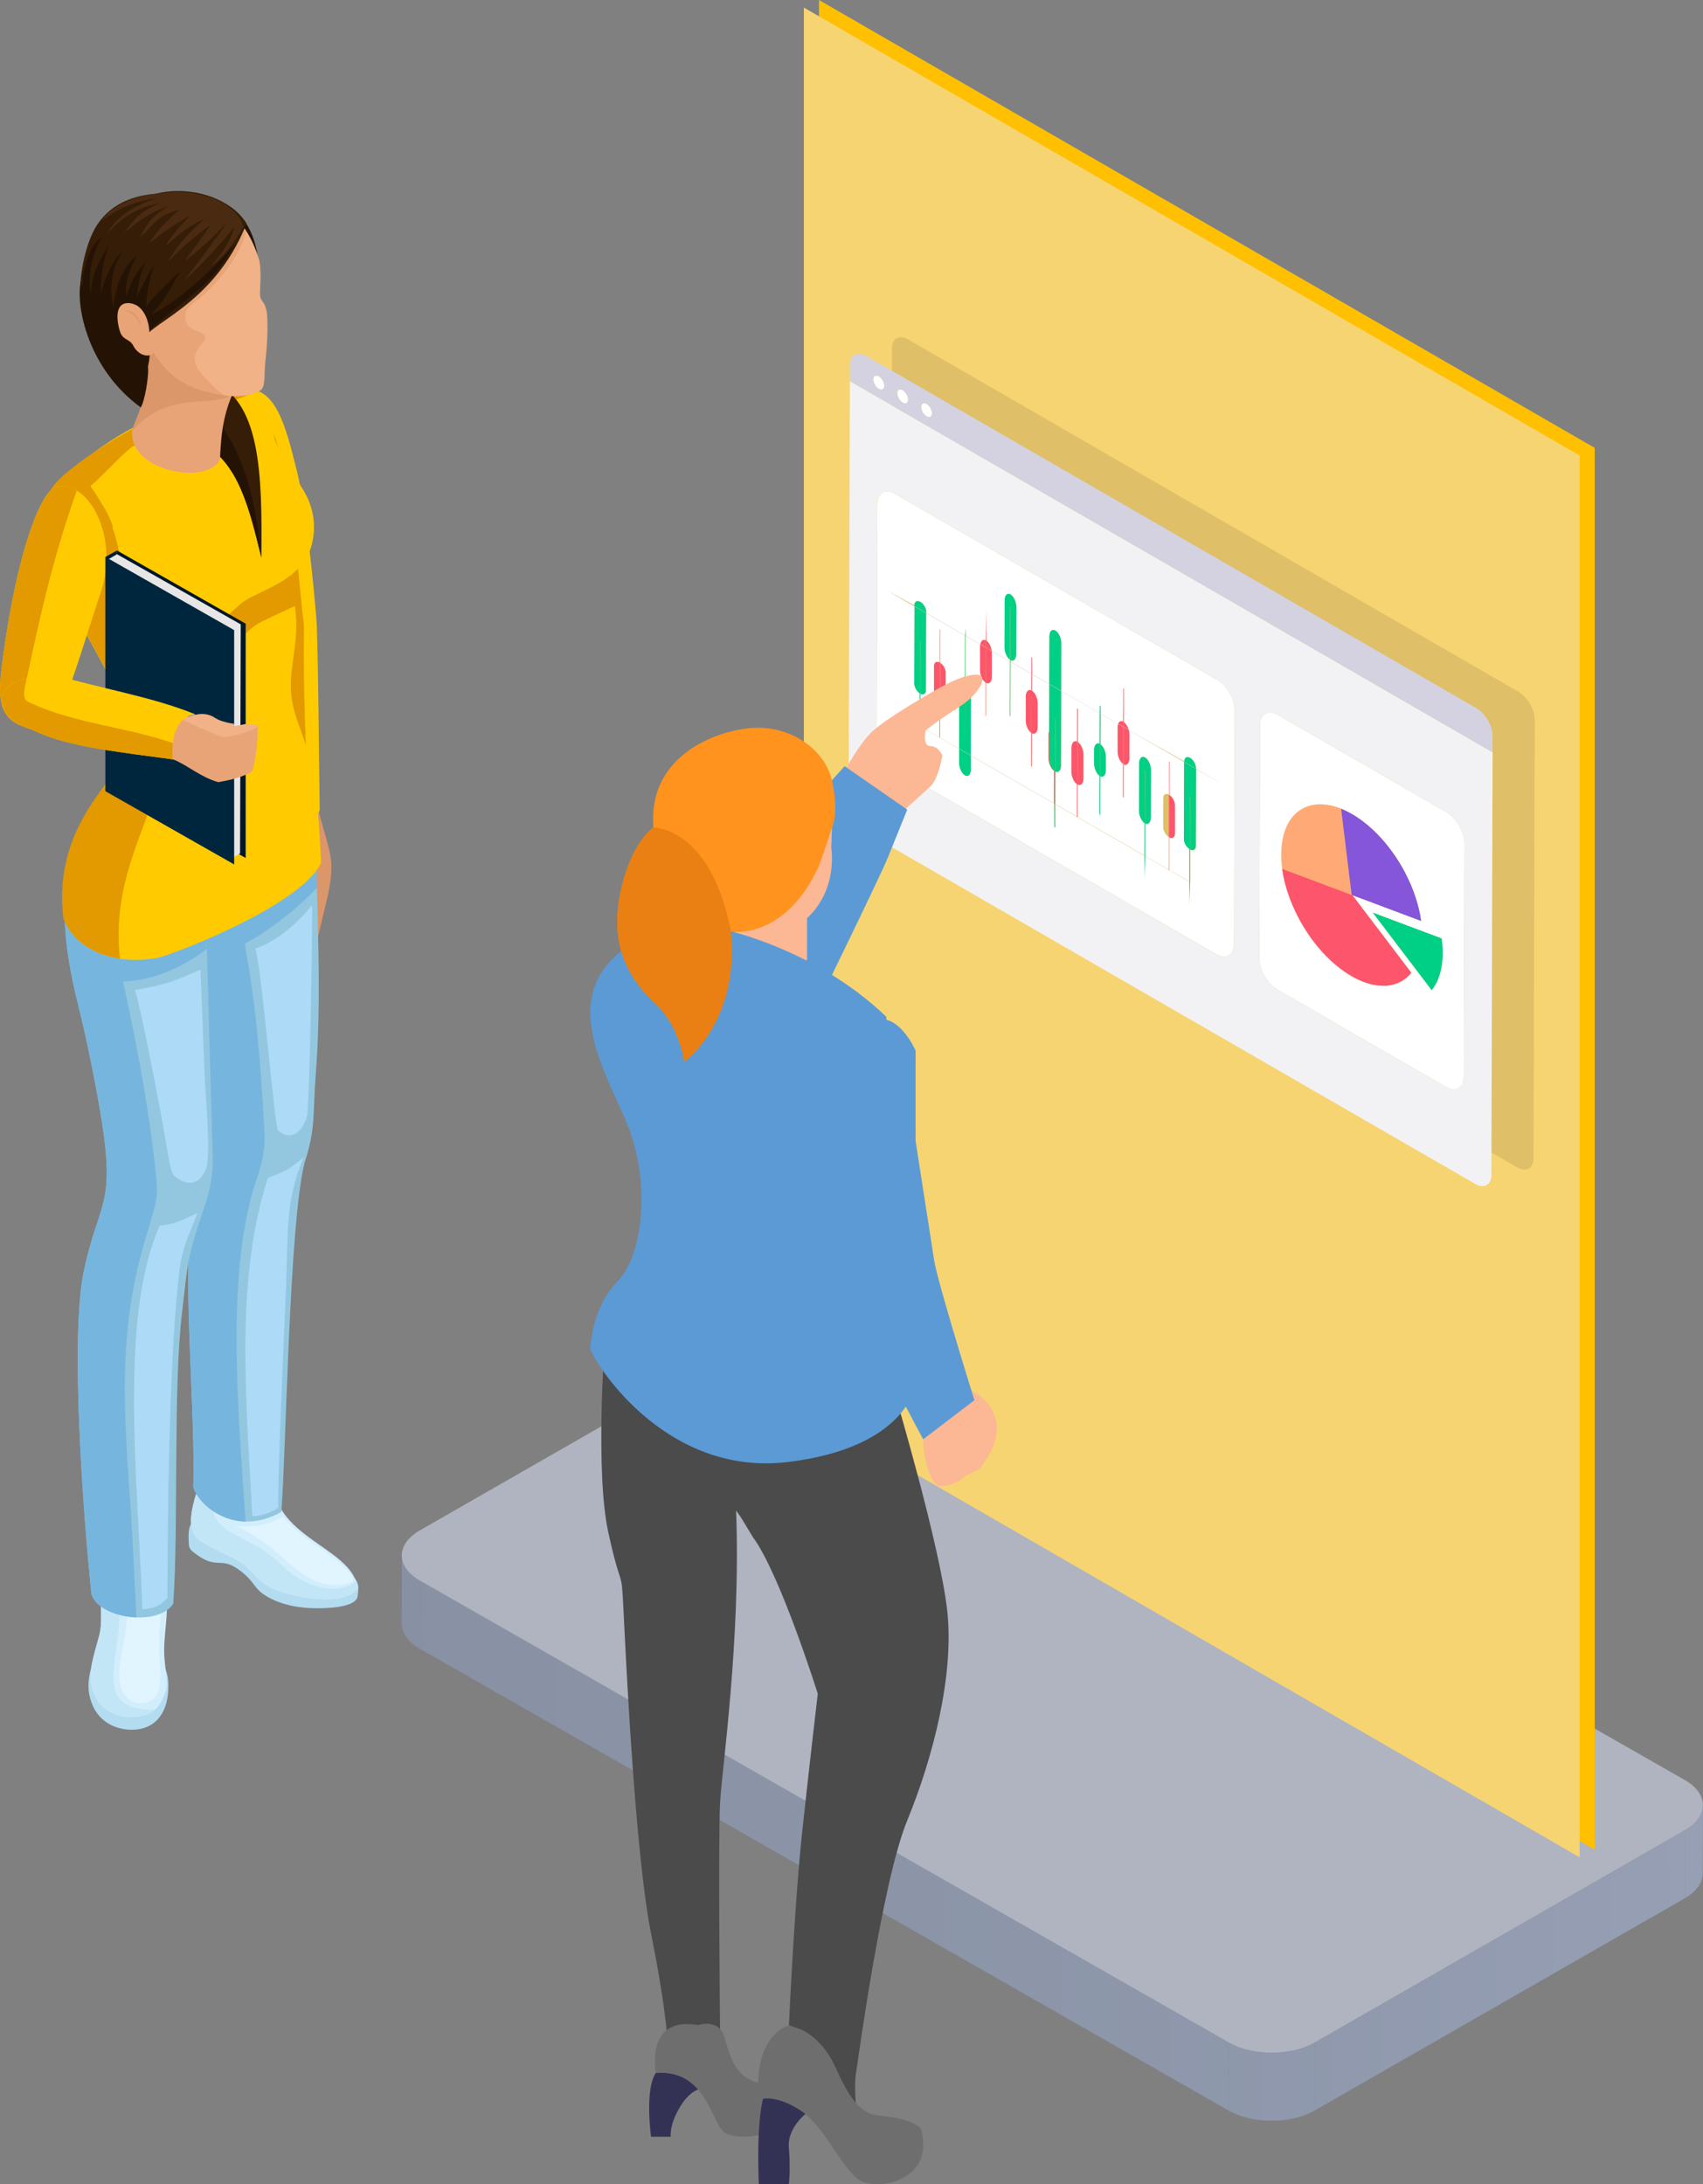 <svg xmlns="http://www.w3.org/2000/svg" xmlns:xlink="http://www.w3.org/1999/xlink" id="Layer_2" data-name="Layer 2" viewBox="0 0 224.95 288.5"><rect x="0" y="0" width="224.95" height="288.5" fill="#808080" stroke="none"/><defs><style>      .cls-1 {        fill: #fcb794;      }      .cls-2 {        fill: #ffcb00;      }      .cls-2, .cls-3, .cls-4, .cls-5, .cls-6, .cls-7, .cls-8, .cls-9, .cls-10, .cls-11, .cls-12, .cls-13, .cls-14, .cls-15, .cls-16, .cls-17, .cls-18, .cls-19, .cls-20, .cls-21 {        fill-rule: evenodd;      }      .cls-22 {        opacity: .5;      }      .cls-22, .cls-23 {        isolation: isolate;      }      .cls-24 {        fill: #ff931e;      }      .cls-25 {        fill: url(#_ÂÁ_Ï_ÌÌ_È_ËÂÌÚ_4-4);      }      .cls-26 {        fill: url(#_ÂÁ_Ï_ÌÌ_È_ËÂÌÚ_4-5);      }      .cls-27 {        fill: url(#_ÂÁ_Ï_ÌÌ_È_ËÂÌÚ_4-2);      }      .cls-28 {        fill: url(#_ÂÁ_Ï_ÌÌ_È_ËÂÌÚ_4-3);      }      .cls-29 {        fill: #fd556b;      }      .cls-3 {        fill: #e6e6e6;      }      .cls-30 {        fill: #ea7f13;      }      .cls-4 {        fill: #241304;      }      .cls-5 {        fill: #8f9ba6;      }      .cls-31 {        fill: #f7d472;      }      .cls-6 {        fill: #e8a476;      }      .cls-32 {        fill: #d7d0ff;      }      .cls-33 {        fill: url(#_ÂÁ_Ï_ÌÌ_È_ËÂÌÚ_4);      }      .cls-34 {        fill: #f2f2f4;      }      .cls-35 {        fill: #d4d2e0;      }      .cls-7 {        fill: #acdaf7;      }      .cls-36 {        fill: #00d085;      }      .cls-8 {        fill: #001e30;      }      .cls-37 {        fill: #8555da;      }      .cls-38 {        fill: #fff;      }      .cls-9 {        fill: #00263d;      }      .cls-10 {        fill: #361d07;      }      .cls-11 {        fill: #f1b287;      }      .cls-12 {        fill: #4a2b12;      }      .cls-13 {        fill: #e0f5ff;      }      .cls-39 {        opacity: .1;      }      .cls-40 {        fill: #ffa977;      }      .cls-14 {        fill: #93c7df;      }      .cls-15 {        fill: #db9669;      }      .cls-41 {        fill: #343254;      }      .cls-16 {        fill: #d2eefc;      }      .cls-42 {        fill: #dee7ff;      }      .cls-17 {        fill: #e39900;      }      .cls-43 {        fill: #fec000;      }      .cls-18 {        fill: #b4dcf0;      }      .cls-19 {        fill: #001624;      }      .cls-44 {        fill: #6e6e6e;      }      .cls-20 {        fill: #76b6de;      }      .cls-45 {        fill: #5c9ad5;      }      .cls-46 {        fill: #4b4b4b;      }      .cls-21 {        fill: #c3e6f7;      }    </style><linearGradient id="_&#xC2;&#xC1;_&#xCF;_&#xCC;&#xCC;_&#xC8;_&#xCB;&#xC2;&#xCC;&#xDA;_4" data-name="&#xA1;&#xC2;&#xC1;&#x2DA;&#xCF;&#x2C7;&#xCC;&#xCC;&#x2DA;&#xC8; &#x201E;&#xF8FF;&#x2021;&#x2030;&#xCB;&#xC2;&#xCC;&#xDA; 4" x1="228.31" y1="244.56" x2="53.29" y2="245.3" gradientUnits="userSpaceOnUse"><stop offset="0" stop-color="#acbee8"></stop><stop offset="1" stop-color="#8fa2c6"></stop></linearGradient><linearGradient id="_&#xC2;&#xC1;_&#xCF;_&#xCC;&#xCC;_&#xC8;_&#xCB;&#xC2;&#xCC;&#xDA;_4-2" data-name="&#xA1;&#xC2;&#xC1;&#x2DA;&#xCF;&#x2C7;&#xCC;&#xCC;&#x2DA;&#xC8; &#x201E;&#xF8FF;&#x2021;&#x2030;&#xCB;&#xC2;&#xCC;&#xDA; 4" x1="227.72" y1="210.88" x2="52.71" y2="211.61" xlink:href="#_&#xC2;&#xC1;_&#xCF;_&#xCC;&#xCC;_&#xC8;_&#xCB;&#xC2;&#xCC;&#xDA;_4"></linearGradient><linearGradient id="_&#xC2;&#xC1;_&#xCF;_&#xCC;&#xCC;_&#xC8;_&#xCB;&#xC2;&#xCC;&#xDA;_4-3" data-name="&#xA1;&#xC2;&#xC1;&#x2DA;&#xCF;&#x2C7;&#xCC;&#xCC;&#x2DA;&#xC8; &#x201E;&#xF8FF;&#x2021;&#x2030;&#xCB;&#xC2;&#xCC;&#xDA; 4" x1="226.28" y1="260.12" x2="115.55" y2="260.59" xlink:href="#_&#xC2;&#xC1;_&#xCF;_&#xCC;&#xCC;_&#xC8;_&#xCB;&#xC2;&#xCC;&#xDA;_4"></linearGradient><linearGradient id="_&#xC2;&#xC1;_&#xCF;_&#xCC;&#xCC;_&#xC8;_&#xCB;&#xC2;&#xCC;&#xDA;_4-4" data-name="&#xA1;&#xC2;&#xC1;&#x2DA;&#xCF;&#x2C7;&#xCC;&#xCC;&#x2DA;&#xC8; &#x201E;&#xF8FF;&#x2021;&#x2030;&#xCB;&#xC2;&#xCC;&#xDA; 4" x1="292.03" y1="243" x2="51.83" y2="244" xlink:href="#_&#xC2;&#xC1;_&#xCF;_&#xCC;&#xCC;_&#xC8;_&#xCB;&#xC2;&#xCC;&#xDA;_4"></linearGradient><linearGradient id="_&#xC2;&#xC1;_&#xCF;_&#xCC;&#xCC;_&#xC8;_&#xCB;&#xC2;&#xCC;&#xDA;_4-5" data-name="&#xA1;&#xC2;&#xC1;&#x2DA;&#xCF;&#x2C7;&#xCC;&#xCC;&#x2DA;&#xC8; &#x201E;&#xF8FF;&#x2021;&#x2030;&#xCB;&#xC2;&#xCC;&#xDA; 4" x1="256.93" y1="274.56" x2="81.91" y2="275.3" xlink:href="#_&#xC2;&#xC1;_&#xCF;_&#xCC;&#xCC;_&#xC8;_&#xCB;&#xC2;&#xCC;&#xDA;_4"></linearGradient></defs><g id="Layer_1-2" data-name="Layer 1"><g><g><path class="cls-18" d="M24.94,203.89c.02.43.11.72.46,1.01,3.37,2.74,3.55.47,6.29,2.54,1.94,1.46,1.77,2.22,3.16,3.17,1.63,1.1,3.57,1.57,5.41,1.75,1.32.13,6.7.26,6.98-1.5l.04-.33c.08-.72.15-1.26-.31-1.91-1.36-1.93-5.91-3.1-6.57-3.44-2.08-1.05-12.53-6.89-15.14-3.88-.46.53-.34,1.92-.32,2.6Z"></path><path class="cls-16" d="M26.77,192.31c.11,1.16.19,1.69.13,2.31-.07.71-.79,1.96-1.16,3.27-.73,2.62-.67,4.09.16,5.14.6.75,2.76,1.72,4.58,2.61,1.01.49,1.71.89,2.29,1.49,1.17,1.21,1.78,2.04,3.38,2.75,1.74.77,4.41,1.32,6.96,1.36,1.97.03,3.3-.53,3.79-1.05.16-.17.35-.4.3-.66-.96-5.28-11.36-6.41-11.16-14.46-2.87,1.44-7.7-.14-9.27-2.76Z"></path><path class="cls-21" d="M26.77,192.36c.11,1.12.19,1.65.13,2.25-.07.71-.79,1.96-1.16,3.27-.73,2.62-.67,4.09.16,5.14.6.75,2.76,1.72,4.58,2.61,1.01.49,1.71.89,2.29,1.49,1.17,1.21,1.78,2.04,3.38,2.75,1.74.77,4.41,1.32,6.96,1.36,1.7.02,2.93-.39,3.55-.84.09-.07.26-.21.33-.28.4-.43.12-1.08.02-1.25-1.87,1.39-3.85,1.18-6.35.23-2.52-.96-3.87-3.22-6.53-4.75-2.67-1.54-4.65-2.08-5.56-3.74-.92-1.68-.47-3.55-.51-6.85-.18-.14-.89-.75-1.28-1.39Z"></path><path class="cls-13" d="M37.4,200.32c-1.47.81-3.19,1.56-6.42,1.21,5.32,2.06,7.69,6.54,11.49,7.58,2.6.72,4.25-.21,4.2-.39-.63-2.44-7.16-5.44-9.26-8.4Z"></path></g><g><path class="cls-18" d="M20.71,215.77c-.07.79-.06,1.41.26,2.39.47,1.43,1.2,2.5,1.26,4.11.12,3.14-1.04,5.72-4.01,6.15-1.72.25-4.59-.26-5.88-2.94-1.43-2.97-.35-5.91,1.65-9.41.72-1.26.04-4.09,1.27-3.39l5.44,3.09Z"></path><path class="cls-16" d="M21.97,210.44c.07,1.09.11,2.19.02,3.27l-.22,2.52c-.06.69-.12,1.55-.07,2.45.1,1.89.56,3.53.2,4.65-.85,2.65-2.18,3.3-3.99,3.44-1.58.13-4.1-.28-5.28-2.6-1.3-2.57-.43-4.72.48-8.12.33-1.24.25-2.55.24-3.83l-.04-3.67.08.03c.05-.88.15-1.57.25-2.46,2.66,2.38,6.78,1.93,8.03.25.27,1.25.21,2.38.35,4.04-.01.01-.03.03-.05.04Z"></path><path class="cls-21" d="M20.46,225.81c-.71.64-1.56.87-2.56.95-1.58.13-4.1-.28-5.28-2.6-1.3-2.57-.43-4.72.48-8.12.33-1.24.25-2.55.24-3.83l-.04-3.67c.04-1.22.19-1.93.38-1.87.19.06,1.36.79,1.92,1.04.12.42.23,4.8.21,5.39-.16,6.84-3.46,12.88,4.64,12.71Z"></path><path class="cls-13" d="M16.76,212.2c2.14-.04,2.59-.08,4.62-.79-.29,3.27-.46,5.39-.27,8.05.27,3.77-.15,5.2-2.26,5.51-1.62.24-3.38-1.26-3.07-4.56.26-2.77,1.17-5.27.98-8.21Z"></path></g><path class="cls-15" d="M41.91,106.39c.91,3.84,1.85,5.93,1.86,8.03.02,2.52-.65,4.54-1.62,8.69-.5,2.17-.93,1.52-3.38,1.7l-1.04-12.13-.49-5.3,4.66-1Z"></path><path class="cls-2" d="M28.61,58.01c-.16,5.73,2.3,15.14,3.38,24.03,1.4,11.56,1.99,21.2,3.4,26.03,1.09,2.07,6.06,1.22,6.84-1.08-.14-9.5-.15-16.84-.39-24.6-.38-5.01-1.41-15.18-2.56-19.9-1.54-6.33-2.95-11.8-7.28-10.98-1.88.36-3.29,2.46-3.4,6.49Z"></path><path class="cls-17" d="M28.61,58.01c-.16,5.73,2.3,15.14,3.38,24.03,1.4,11.56,1.99,21.2,3.4,26.03.79,1.5,3.61,1.46,5.41.46-.35-8.71-.78-17.15-.65-25.9-1.18-10.32-1.97-25.89-7.22-31.2-.29,0-.6.02-.92.08-1.88.36-3.29,2.46-3.4,6.49Z"></path><path class="cls-14" d="M26.38,105.56c-1.25,4.81-5.69,4.96-3.97,12.96,1.71,7.98,5.89,23.64,5.31,31.01-.39,5-1.78,5.67-2.56,12.18-.96,7.91.68,25.9.37,34.62.36,2.12,5.26,6.93,11.63,3.38.63-7.65,1.02-37.97,3.07-46.14,1.51-4.52,1.09-6.72,1.45-11.23.81-10.19.24-20.07.1-29.26-.34-3.55-.08-7.93-.59-11.02l-14.8,3.49Z"></path><path class="cls-20" d="M26.38,105.56c-1.25,4.81-5.69,4.96-3.97,12.96,1.71,7.98,5.89,23.64,5.31,31.01-.39,5-1.78,5.67-2.56,12.18-.96,7.91.68,25.9.37,34.62.26,1.55,2.97,4.56,6.91,4.65-.99-15.09-2.74-33.74,1.73-46.03.68-2.27.88-3.68.74-6.05-.54-8.89-.96-15.29-2.58-24.24,4.21-2.24,7.96-5.72,9.53-7.37-.03-1.41-.07-2.81-.09-4.19-.34-3.55-.08-7.93-.59-11.02l-14.8,3.49Z"></path><path class="cls-14" d="M16.65,100.61c-1.29,4.03-5.37,6.36-7.25,13.57-1.19,4.55-1.35,9.55,1.02,18.94,1.09,4.31,2.43,11.13,3.03,14.98,1.78,11.42-.43,10.54-2.39,19.87-1.81,8.63-.06,32.25,1.01,42.5.72,3.21,8.68,4.53,10.81,1.38.74-10.17-.05-28.31,1.18-38.62.79-6.61.6-6.95,2.83-13.49,1.04-3.06,1.36-5.24,1.15-8.58l-.82-29.66c4.86-5.01,10.23-10.16,14.24-16.31l-.29-3.13-24.53-1.46Z"></path><path class="cls-20" d="M16.65,100.61c-1.29,4.03-5.37,6.36-7.25,13.57-1.19,4.55-1.35,9.55,1.02,18.94,1.09,4.31,2.43,11.13,3.03,14.98,1.78,11.42-.43,10.54-2.39,19.87-1.81,8.63-.06,32.25,1.01,42.5.41,1.85,3.24,3.08,5.96,3.17-.25-4.86-.65-12.98-.74-14.19-1.17-15.49-1.55-25.16,2.47-37.59.6-2.29,1.16-3.48.93-5.85-.87-8.86-2.49-17.49-4.43-26.37,3.62-.08,7.43-1.57,11.08-4.3l-.12-3.84c4.86-5.01,10.23-10.16,14.24-16.31l-.29-3.13-24.53-1.46Z"></path><path class="cls-7" d="M17.84,130.76c.64,2.14,2.14,9.6,3.34,15.99.76,4.03,1.24,7.96,1.79,8.5.87.86,3.26,2.11,4.31-1.09.58-1.78-.19-10.7-.22-11.32-.24-5.91-.51-13.08-.57-14.77-3.98,1.73-4.34,1.91-8.65,2.69Z"></path><path class="cls-7" d="M26.08,160.21c-2.21,1-2.59,1.38-5,1.69-5.42,12.42-2.83,33.67-2.28,50.68,1.63-.09,2.63-.65,3.32-1.54.04-11.61.2-27.89,1.18-39.26.54-6.23.67-6.29,2.79-11.57Z"></path><path class="cls-7" d="M33.72,125.29c.95,3.18,2.5,23.5,3.01,24.01.87.86,2.77,1.38,3.82-1.82.36-1.11.75-25.72.67-27.92-2.36,2.88-4.99,4.87-7.5,5.74Z"></path><path class="cls-7" d="M40.11,152.88c-2.04,1.65-2.28,1.78-4.73,2.7-4.2,13.1-3,27.8-2.05,44.67.86.11,2.66-.5,3.42-1.09.02-7.37.76-22.28,1.03-28.97.32-7.86-.12-11.44,2.33-17.31Z"></path><path class="cls-2" d="M13.86,88.33c2.31,4.58,3.07,9.73,2.28,12.2-.88,2.73-9.19,8.85-7.71,20.8,1.5,4.05,6.53,6.22,12.32,5.2,1.8-.32,19.07-6.91,21.66-12.58-.17-4.07-.61-9.53-.95-11.35-.93-4.94-2.21-6.63-2.83-9.76-.79-3.93.86-7.25.43-11.8-.11-1.22-.23-2.45-.36-3.68-.42-4.16-.87-8.31-1.34-11.94-.61-4.69-1.17-8.68-1.77-10.57-.16-.68-.52-1.31-.91-1.87-1.24-1.77-3.47-2.67-7.35-1.04-5.38,2.25-13.42,5.69-17.94,10.5-2.07,1.26-3.59,2.77-3.78,5.48-.42,6.11,5.59,15.12,8.26,20.41Z"></path><path class="cls-17" d="M13.9,88.31c.74,1.48,1.2,3,1.63,4.47,1.29,4.42,1.22,6.95-1.33,10.42-2.56,3.48-6.93,9.12-5.82,18.13,1.05,2.84,3.9,4.76,7.47,5.3-.97-8.45,2.19-14.81,4.21-20.59,1.77-5.06.99-8.25.76-12.48-.07-1.35.32-2.64,1.52-3.96.65-.71,2.43-1.24,3.94-1.81,4.79-1.79,5.87-4.52,8.32-5.7,1.55-.75,2.98-1.42,4.37-2.05,0-5.03-2.22-10.06-3.8-14.78l-19.48,7.49c-.9-4.5-2.75-7.8-5.63-10.71-2.4,1.35-4.22,2.87-4.42,5.86-.42,6.11,5.59,15.12,8.26,20.41Z"></path><path class="cls-2" d="M32.85,79.05c-1.85.94-3.66,3.69-6.57,5.29-1.94,1.06-6.06,1.73-8.98-1.76-.53-1.57-.94-3.08-1.01-4.63-.27-5.94-1.09-9.13-4.46-13.91,2.11-1.15,4.26-2.38,5.43-3.64l13.34-7.28,4.25,1.12c1.39,4.01,2.24,6.1,4.88,9.97,1.52,2.22,2.13,4.81,1.5,7.53-.98,4.21-5.03,5.59-8.39,7.3Z"></path><path class="cls-17" d="M14.91,69.56c-1.48.75-5.01,9.08-6.4,7.15-3.13-4.38-4.76-9.84-.21-13.85,4.87-4.29,12.78-8.31,19.06-10.95,2.92-1.23,4.91-1.02,6.24-.08l-2.34.94-13.82,6.24c-2.07,1.71-3.52,3.51-5.59,5.28,1.32,1.88,2.3,3.03,3.07,5.27Z"></path><g><path class="cls-10" d="M27.66,50.21c6.82,2.49,6.97,12.39,6.87,23.45-1.56-6.3-3.01-12.9-8.21-15.27-2.86-1.3.78-6.22,1.34-8.18Z"></path><path class="cls-4" d="M34.53,73.66c-1.56-6.3-3.01-12.9-8.21-15.27-1.86-.85-.97-3.22.03-5.32,7.32,5.89,7.92,18.86,8.17,20.59Z"></path></g><g><g><path class="cls-6" d="M17.47,56.81c-.62,5.42,9.9,7.38,11.58,3.91.18-3.76.43-6.47,2.54-10.57l-10.05-3.96-2.55-1.11c1.3,5.31.3,7.16-1.53,11.73Z"></path><path class="cls-15" d="M17.47,56.71c-.01.05-.02.14-.01.18,4.65-5.02,9.14-3.24,12.7-4.43.11-.25.39-1.08.48-1.18.31-.89.45-.74.87-1.89l-10.05-3.96-2.55-1.11c1.3,5.31.38,7.83-1.44,12.39Z"></path></g><g><path class="cls-4" d="M31.76,42.34l-4.81-1.67v-7.83l2.2-6.12c6.47,2.27,6.04,14.28,2.61,15.62Z"></path><path class="cls-10" d="M18.3,52.52c-4.55-1.74-7.76-9.43-7.7-14.51.03-2.18.65-5.17,1.66-7.29,1.42-2.97,4.36-5.06,9.21-5.17,1.45-.03-2.7,1.24-.82,2.02l-1.33,12.95c.51,6.07.97,6.25-1.02,12.01Z"></path><path class="cls-11" d="M29.22,52.16c-5.84-1.04-8.01-3.35-10.49-8.53-2.69-1.04-3.98-2.12-4.56-3.52-1.37-3.33-.36-7.56,1.75-10.27,1.85-2.37,4.37-3.55,7.52-3.67,6.12-.22,9.15,3.03,10.74,7.96.31.95.24,3.14.17,4.19-.11,1.75.56,1.12.87,2.81.14.74.21,3.46-.16,6.53-.22,1.77.08,3.47-.7,3.93-.79.46-2.47,1.04-5.13.56Z"></path><path class="cls-6" d="M29.22,52.16c-5.85-1.04-8.01-3.35-10.49-8.53-2.69-1.04-3.98-2.12-4.56-3.52-1.37-3.33-.36-7.56,1.75-10.27,1.85-2.37,4.37-3.55,7.52-3.67,3.84-.14,7.31,1.83,9.03,4.26-.53,3.57-4.7,7.97-6.51,9.31-1.14.85-1.48,1.16-1.47,2.14.02,2.05,2.33,1.69,2.58,2.61.25.95-2.12,1.59-1.05,4.05.3.69,2.55,3,3.56,3.66-.12-.01-.24-.04-.36-.06Z"></path><path class="cls-10" d="M32.56,29.52c-4.36,11.21-13.82,13.36-13.72,15.76.08,1.86-3.76-1.12-4.75-2.74-2.71-4.43-2.02-10.65,1.84-14.41,4.85-4.73,13.76-3.24,16.63,1.39Z"></path><path class="cls-4" d="M19.4,48.72c-5.59-2.73-8.72-7.51-8.51-12.66.02.11.04.22.06.33.36-1.68.92-4.04,2.5-5.05-1.02,1.58-1.99,4.91-1.43,7.39.13-2.58.83-3.77,2.29-6.24-.77,2.49-.95,3.57-1.02,6.4.37-1.91,1.82-4.9,2.91-5.66-1.13,1.55-1.96,4.35-1.2,7.39.07-2.43,1.42-5.84,3.11-6.83-.77,1.11-1.72,3.73-1.45,5.25.85-2.04.83-2.45,2.63-4.49-.8,1.59-1.04,2.99-1.22,4.61.74-1.39,1.31-2.67,2.32-4.23-.37,1.05-1.25,4.54-1.05,5.58.28-.66,3.16-3.52,4.42-4.64-1.15,2.17-2.47,4.48-3.77,5.57-.15.37,5.21-2.48,10.93-9.1-2.69,5.4-7.32,7.68-11.32,11.44l.18,2.19c.05.72-.07,2.12-.38,2.75Z"></path><g><path class="cls-6" d="M17.49,40.11c-2.41-.55-2.15,2.14-1.62,3.74.37,1.1,1.28.92,1.71,1.77.51,1.01,1.38,1.42,2.08,1.33,1.42-.19.32-2.2.06-3.02.02-1.39-.7-3.46-2.23-3.81Z"></path><path class="cls-15" d="M18.83,43.19c-.61-1.05-.98-2.45-2.55-2.12,1.4-.03,1.83,1.19,2.55,2.12Z"></path></g><path class="cls-4" d="M10.68,37.16c-.73,3.34,1,11.63,7.91,16.65.45-.57,1.13-4.07.95-5.5-6.72-4.91-5.05-2.77-8.86-11.15Z"></path><path class="cls-12" d="M32.14,29.97c-.69-3.07-5.68-5.26-11.07-4.4-2.52.18-6.1,1.25-7.63,3.59,2.31-1.78,4.42-2.56,7.42-3.02-1.72.46-5.42,2.03-6.77,4.85,1.85-2.32,4.44-3.75,7.06-4.16-2.69,1.14-3.29,1.97-4.77,3.96,1.81-1.52,3.67-2.91,5.85-3.53-1.94,1.13-2.66,1.95-3.73,4.1,2.18-2.09,2.25-2.83,5.22-3.67-.95.79-3.05,2.71-4,4.45,1.82-1.47,3.45-2.62,5.44-3.71-1.19,1.21-2.65,2.83-3.32,4.08,1.55-1.31,2.79-2.52,5.18-3.63-2.03,1.88-3.45,3.29-4.85,5.67,1.66-1.6,3.09-3.05,5.69-4.87-1.26,1.84-2.15,2.91-3.43,4.75,1.73-1.17,4.02-3.42,5.57-5.06-1.1,1.62-4.4,6.2-5.79,7.75,1.65-1.27,5.6-5.63,6.73-7.14-.4,1.73-1.66,3.61-3.12,5.16,1.84-1.25,3.19-3.15,4.32-5.16Z"></path></g></g><g><path class="cls-2" d="M5.88,65.82c-2.86,4.81-4.77,15.22-5.64,22.18-.44,3.54-.53,6.33,2.11,7.65,2.51,1.25,5.32-1.02,6.37-3.69,1.25-3.16,2.42-7.12,4.63-13.86,1.76-5.37,0-10.78-2.62-12.88-1.52-1.22-3.45-1.76-4.85.6Z"></path><path class="cls-17" d="M5.88,65.82c-2.86,4.81-4.77,15.22-5.64,22.18-.44,3.54-.53,6.33,2.11,7.65,1.76.88,3.67.02,5.02-1.49-1.04-.34-2.05-.72-3.04-1.17-.87-.39-1.42-.43-.98-2.49,1.95-9.18,3.69-17.03,6.8-25.7-1.41-.89-3.04-1.05-4.26,1.02Z"></path></g><g><polygon class="cls-8" points="13.93 73.56 15.45 72.71 15.45 103.66 13.93 104.51 13.93 73.56"></polygon><polygon class="cls-19" points="15.45 72.71 32.45 82.38 32.45 113.33 15.45 103.66 15.45 72.71"></polygon><polygon class="cls-3" points="15.46 73.21 31.8 82.47 31.71 112.73 30.25 113.55 15.46 102.79 14.03 74.03 15.46 73.21"></polygon><polygon class="cls-9" points="13.93 73.56 30.93 83.23 30.93 114.18 13.93 104.51 13.93 73.56"></polygon></g><path class="cls-5" d="M22.58,100.21l-.82-1.77.46-3.17c1.54-.93,2.7-1.24,3.36-.97.05.02.12.03.17.06,2.1,1.16-.27,7.1-3.17,5.86Z"></path><g><path class="cls-6" d="M28.83,103.31c1.9-.33,2.92-.63,4.23-1.24.81-.38,1.07-6.12.97-6.14-1.02.18-3.27.74-4.37.88-1.33-.42-5.52-1.87-6.84-2.29l-1.26,2.64-.06,2.74c.4-.09,1.41.42,1.52.46,1.9.83,3.53,2.3,5.8,2.95Z"></path><path class="cls-11" d="M29.6,97.4c1.9-.33,2.92-.63,4.23-1.24.81-.38-.98-.6-1.48-.51-1.02.18-1.86.41-2.96.54-1.33-.42-4.25-1.34-5.54-1.86l-1.09.09c1.85.88,4.65,2.26,6.83,2.99Z"></path><path class="cls-11" d="M30.93,95.61c.22,1.58-2.19.83-2.79.55-.52-.04-4.25-1.09-3.52-1.32.63-.23,1.61-.77,2.91-.42.8.21.82.51,1.69.79.58.19.97.29,1.71.4Z"></path></g><path class="cls-2" d="M.45,93.4c.24.7.64,1.33,1.46,1.95.74.56,1.83.81,2.95,1.32,4.33,2,11.22,2.7,17.96,3.63-.28-3.62.9-5.7,2.93-5.97-5.6-2.27-12.38-3.39-17.99-5.04-1.24-.37-.97-.2-2.11-.41-2.28.83-6.31,1.33-5.21,4.51Z"></path><path class="cls-17" d="M.45,93.4c.24.7.64,1.33,1.46,1.95.74.56,1.83.81,2.95,1.32,4.33,2,11.22,2.7,17.96,3.63-.06-.79-.05-1.51.02-2.15-5.88-2.06-12.71-2.56-18.52-5.17-.87-.39-1.42-.43-.98-2.49l.2-.94c-1.98.64-3.89,1.53-3.09,3.84Z"></path></g><g class="cls-22"><path class="cls-33" d="M224.95,238.45l-.03,8.99c0,1.19-.78,2.37-2.35,3.28l.03-8.99c1.56-.91,2.34-2.09,2.35-3.28Z"></path><path class="cls-27" d="M53.06,214.44l.03-8.99c0,1.2.79,2.41,2.38,3.32l-.03,8.99c-1.59-.92-2.38-2.12-2.38-3.32Z"></path><polygon class="cls-28" points="222.6 241.73 222.58 250.72 173.67 278.76 173.7 269.77 222.6 241.73"></polygon><polygon class="cls-25" points="162.3 269.77 162.27 278.76 55.43 217.76 55.46 208.77 162.3 269.77"></polygon><path class="cls-26" d="M173.7,269.77l-.03,8.99c-3.13,1.82-8.25,1.82-11.4,0l.03-8.99c3.16,1.82,8.27,1.82,11.4,0Z"></path><path class="cls-42" d="M222.59,235.14c3.13,1.81,3.13,4.77,0,6.59l-48.9,28.04c-3.13,1.82-8.25,1.82-11.4,0l-106.84-61c-3.16-1.82-3.17-4.78-.04-6.6l48.88-28.02c3.14-1.82,8.28-1.83,11.43-.02l106.87,61.01Z"></path></g><polygon class="cls-43" points="210.65 244.32 108.18 185.16 108.18 0 210.65 59.16 210.65 244.32"></polygon><polygon class="cls-31" points="208.65 245.32 106.18 186.16 106.18 1 208.65 60.16 208.65 245.32"></polygon><path class="cls-39" d="M202.72,95.06c0-1.35-.95-3-2.12-3.67l-80.64-46.55c-1.18-.68-2.13-.13-2.14,1.22v2.12s0,0,0,0l-.16,55.8c0,1.35.95,3,2.12,3.67l80.64,46.55c1.18.68,2.13.13,2.14-1.22l.16-55.8h0v-2.12ZM128.57,51.96c.02.05.04.11.06.16-.01-.06-.03-.11-.06-.16ZM122.3,48.42c-.07-.24-.21-.48-.38-.66.17.18.31.42.38.66ZM121.64,47.53c-.3-.17-.55-.11-.66.12.11-.23.37-.29.66-.12Z"></path><g class="cls-23"><polygon class="cls-29" points="124.09 97.47 124.09 97.41 124.17 97.47 124.17 97.52 124.09 97.47"></polygon><path class="cls-29" d="M123.37,87.95c0-.48.33-.68.74-.47l-.02,5.61c-.41-.26-.74-.84-.74-1.33v-3.81Z"></path><path class="cls-29" d="M124.2,87.53c.41.26.74.85.74,1.33v3.81c-.01.48-.34.68-.75.47l.02-5.61Z"></path><path class="cls-36" d="M127.53,90.35c.41.28.73,1,.73,1.65l-.02,7.79-1.57-.9.02-7.79c0-.65.33-1,.73-.81l-.02,6.98.1.06.02-6.98Z"></path><path class="cls-36" d="M120.75,90.26l.03-10.17,1.57.9-.03,10.17c0,.48-.33.68-.74.48l.02-6.98-.1-.06-.02,6.98c-.41-.27-.73-.84-.73-1.32Z"></path><polygon class="cls-29" points="124.13 83.1 124.21 83.15 124.2 87.53 124.19 93.14 124.17 97.44 124.09 97.39 124.1 93.09 124.11 87.48 124.13 83.1"></polygon><polygon class="cls-29" points="139.22 106.21 139.22 106.16 139.28 106.19 139.28 106.24 139.22 106.21"></polygon><polygon class="cls-36" points="127.43 90.29 127.45 83.93 127.55 83.99 127.53 90.35 127.51 97.32 127.41 97.27 127.43 90.29"></polygon><polygon class="cls-36" points="127.45 82.89 127.56 82.95 127.55 83.97 127.45 83.91 127.45 82.89"></polygon><polygon class="cls-29" points="142.25 107.96 142.25 107.9 142.34 107.95 142.34 108.01 142.25 107.96"></polygon><path class="cls-29" d="M129.45,85.35c0-.09,0-.17.02-.25l.72.42v4.64c-.42-.27-.75-1-.75-1.66v-3.15Z"></path><polygon class="cls-29" points="130.17 90.15 130.18 85.51 130.27 85.56 130.26 90.2 130.25 94.58 130.16 94.53 130.17 90.15"></polygon><path class="cls-29" d="M129.47,85.07c.08-.47.37-.7.72-.53v.94s-.72-.41-.72-.41Z"></path><path class="cls-29" d="M130.28,84.59c.35.23.64.79.71,1.36l-.72-.41v-.94Z"></path><polygon class="cls-36" points="133.37 94.53 133.39 87.36 133.49 87.42 133.47 94.59 133.37 94.53"></polygon><path class="cls-29" d="M135.49,91.99c0-.66.33-1.01.74-.8l-.02,5.61c-.41-.27-.74-1-.74-1.66v-3.15Z"></path><polygon class="cls-29" points="130.2 80.16 130.29 80.21 130.28 84.59 130.27 85.54 130.18 85.49 130.19 84.54 130.2 80.16"></polygon><polygon class="cls-36" points="151.15 116.11 151.16 113.04 151.26 113.1 151.25 116.17 151.15 116.11"></polygon><path class="cls-36" d="M126.67,100.74v-1.83s1.57.9,1.57.9v1.83c0,.68-.36,1.03-.79.78-.43-.25-.78-1-.78-1.68Z"></path><path class="cls-38" d="M138.5,100.17c0,.66.32,1.38.74,1.66v4.3s-11-6.34-11-6.34l.02-7.79c0-.65-.32-1.37-.73-1.65l.02-6.35,1.91,1.1c-.01.08-.02.16-.02.25v3.15c-.01.66.31,1.38.73,1.66v4.38s.08.05.08.05v-4.38c.42.2.75-.15.75-.8v-3.15c0-.09,0-.18,0-.27l2.39,1.38-.02,7.17.1.06.02-7.17,2.75,1.59v2.18c-.42-.2-.75.15-.75.8v3.15c-.01.66.31,1.38.73,1.66v4.38s.08.05.08.05v-4.38c.42.2.75-.15.76-.8v-3.15c.01-.66-.32-1.38-.73-1.66v-2.18s2.27,1.31,2.27,1.31l-.02,6.2c-.04.13-.07.28-.07.46v3.15Z"></path><polygon class="cls-36" points="133.41 80.16 133.51 80.22 133.49 87.2 133.49 87.39 133.39 87.34 133.39 87.14 133.41 80.16"></polygon><path class="cls-36" d="M133.46,78.48c.43.25.78,1,.78,1.68l-.02,6.23c0,.65-.33,1-.74.81l.02-6.98-.1-.06-.02,6.98c-.41-.28-.73-1-.73-1.65l.02-6.23c0-.68.35-1.03.79-.78Z"></path><path class="cls-36" d="M145.35,98.3c.41.28.73,1,.73,1.65v1.78c0,.65-.33,1-.74.81v-4.24Z"></path><polygon class="cls-36" points="157.09 119.54 157.1 116.47 157.2 116.53 157.19 119.6 157.09 119.54"></polygon><path class="cls-29" d="M147.61,96.11c0-.19.03-.36.08-.49l.66.38v4.91c-.43-.27-.75-1-.75-1.66v-3.15Z"></path><polygon class="cls-32" points="161.89 119.21 157.2 116.53 157.1 116.47 154.45 114.95 151.26 113.1 151.16 113.05 142.34 107.95 139.38 106.25 139.28 106.19 128.24 99.81 126.67 98.91 124.17 97.47 121.57 95.96 121.47 95.9 116.95 93.3 121.47 95.88 121.57 95.93 124.09 97.39 126.67 98.88 128.24 99.78 139.22 106.13 139.38 106.22 142.25 107.87 151.16 113.02 151.26 113.08 154.36 114.87 157.1 116.44 157.2 116.5 161.89 119.21"></polygon><path class="cls-29" d="M148.44,95.36c.29.19.53.6.65,1.05l-.65-.38v-.67Z"></path><path class="cls-29" d="M154.48,105.01c.41.26.74.85.74,1.33v3.81c-.01.48-.34.68-.75.47l.02-5.61Z"></path><polygon class="cls-29" points="154.4 100.58 154.49 100.63 154.48 105.01 154.46 110.62 154.45 114.92 154.36 114.87 154.38 110.57 154.39 104.96 154.4 100.58"></polygon><polygon class="cls-36" points="157.13 105.17 157.23 105.23 157.21 112.2 157.2 116.5 157.1 116.44 157.11 112.15 157.13 105.17"></polygon><path class="cls-38" d="M156.38,110.82c0,.48.32,1.05.73,1.32v4.3s-2.66-1.53-2.66-1.53v-4.3c.42.21.75,0,.75-.47v-3.81c.01-.48-.31-1.06-.73-1.33v-4.38s-.07-.05-.07-.05v4.38c-.42-.21-.75,0-.75.47v3.81c-.01.48.31,1.06.73,1.33v4.3s-3.11-1.79-3.11-1.79v-4.3c.42.19.75-.15.75-.81l.02-6.23c0-.68-.35-1.43-.78-1.68-.43-.25-.78.1-.79.78l-.02,6.23c0,.65.32,1.37.73,1.65v4.3s-8.83-5.09-8.83-5.09v-4.3c.42.2.75-.15.76-.8v-3.15c.01-.66-.32-1.38-.73-1.66v-4.38s-.07-.05-.07-.05v4.38c-.43-.2-.75.15-.76.8v3.15c-.01.66.31,1.38.73,1.66v4.3s-2.88-1.66-2.88-1.66v-4.3c.42.19.75-.15.75-.81l.03-9.84,5.1,2.95v4.03c-.42-.19-.75.15-.75.81v1.78c0,.65.32,1.38.72,1.65v5.07s.09.06.09.06v-5.07c.42.19.75-.15.75-.81v-1.78c0-.65-.32-1.38-.72-1.65v-4.03s2.33,1.34,2.33,1.34c-.05.13-.08.3-.08.49v3.15c-.01.66.32,1.38.73,1.66v4.38s.07.05.07.05v-4.38c.42.2.75-.15.76-.8v-3.15c0-.19-.02-.39-.07-.58l7.31,4.22-.03,10.17Z"></path><path class="cls-36" d="M157.19,100.07c.43.25.78.85.78,1.35v.11s-1.57-.9-1.57-.9v-.11c0-.5.35-.7.79-.45Z"></path><path class="cls-38" d="M160.72,89.76l-42.44-24.5c-1.31-.76-2.38-.15-2.38,1.36l-.09,30.81c0,1.51,1.06,3.35,2.37,4.1l42.44,24.5c1.31.76,2.38.15,2.39-1.36l.09-30.81c0-1.51-1.06-3.35-2.37-4.1ZM161.89,119.24l-4.69-2.71-.11,3.01v-3.07s-2.72-1.58-2.72-1.58l-3.1-1.79-.11,3.01v-3.06s-8.9-5.14-8.9-5.14l-2.87-1.66-.11,3.01-.05-3.1-10.98-6.34v1.83c0,.68-.36,1.03-.79.78-.43-.25-.78-1-.78-1.68v-1.83s-2.58-1.49-2.58-1.49l-2.52-1.45-.11,3.01v-3.06s-4.51-2.64-4.51-2.64l4.52,2.61v-4.3c-.4-.27-.72-.84-.72-1.32l.03-10.17-3.78-2.21,3.79,2.07c0-.5.35-.7.79-.45.43.25.78.85.78,1.46l5.1,2.95.11-.95v1.01s1.91,1.11,1.91,1.11c.08-.47.37-.7.72-.53l.1-4.33v4.38c.34.23.62.79.7,1.36l2.4,1.38v-.19c-.41-.28-.73-1-.73-1.65l.02-6.23c0-.68.35-1.03.79-.78.43.25.78,1,.78,1.68l-.02,6.23c0,.65-.33,1-.74.81v.19s2.75,1.59,2.75,1.59l.09-2.13v2.18s2.26,1.31,2.26,1.31l.02-6.28c0-.68.35-1.03.79-.78.43.25.78,1,.78,1.68l-.02,6.28,5.1,2.95.1-.95v1.01s2.33,1.35,2.33,1.35c.12-.31.37-.43.66-.29l.1-4.33v4.38c.27.19.52.6.64,1.05l7.32,4.11c0-.5.35-.7.79-.45.43.25.78.85.78,1.46l3.96,2.31-3.96-2.28-.03,10.17c0,.48-.33.68-.74.48v4.3s4.68,2.74,4.68,2.74"></path><polygon class="cls-36" points="121.46 98.97 121.47 95.9 121.57 95.96 121.56 99.03 121.46 98.97"></polygon><path class="cls-36" d="M121.57,79.5c.43.25.78.85.78,1.35v.11s-1.57-.9-1.57-.9v-.11c0-.5.35-.7.79-.45Z"></path><polygon class="cls-36" points="139.28 106.24 139.28 106.19 139.38 106.25 139.38 109.31 139.27 109.25 139.28 106.24"></polygon><path class="cls-38" d="M122.32,91.16l.03-10.17,5.1,2.95-.02,6.35c-.41-.19-.73.15-.73.81l-.02,7.79-2.5-1.44v-4.3c.42.21.75,0,.75-.47v-3.81c.01-.48-.31-1.06-.73-1.33v-4.38s-.08-.05-.08-.05v4.38c-.42-.21-.75,0-.75.47v3.81c-.01.48.31,1.06.73,1.33v4.3s-2.53-1.45-2.53-1.45v-4.3c.42.21.75,0,.75-.48Z"></path><path class="cls-29" d="M130.99,85.98c.01.09.02.18.02.27v3.15c-.01.66-.34,1.01-.75.8v-4.64s.73.42.73.42Z"></path><polygon class="cls-29" points="136.23 91.19 136.24 89.01 136.33 89.06 136.32 91.24 136.31 96.85 136.29 101.23 136.21 101.18 136.22 96.79 136.23 91.19"></polygon><path class="cls-29" d="M142.37,98.02c.41.27.74,1,.74,1.66v3.15c-.01.66-.34,1.01-.75.8l.02-5.61Z"></path><polygon class="cls-29" points="136.25 86.81 136.33 86.86 136.33 89.03 136.24 88.98 136.25 86.81"></polygon><path class="cls-36" d="M138.58,96.57l.02-6.2,1.57.9-.03,9.84c0,.65-.33,1-.73.81l.02-6.98-.1-.06-.02,6.98s-.04-.03-.06-.04c-.38-.3-.67-.99-.67-1.61v-3.64Z"></path><polygon class="cls-29" points="154.36 114.95 154.36 114.9 154.45 114.95 154.45 115 154.36 114.95"></polygon><path class="cls-36" d="M144.52,99.05c0-.65.33-1,.74-.81v4.24c-.42-.28-.74-1-.74-1.65v-1.78Z"></path><polygon class="cls-36" points="145.27 93.18 145.37 93.24 145.37 94.25 145.26 94.19 145.27 93.18"></polygon><path class="cls-36" d="M139.4,83.28c.43.25.78,1,.78,1.68l-.02,6.28-1.57-.9.02-6.28c0-.68.35-1.03.79-.78Z"></path><path class="cls-29" d="M147.7,95.6c.12-.31.37-.43.66-.29v.67s-.66-.38-.66-.38Z"></path><path class="cls-36" d="M151.25,100.06c.43.25.78,1,.78,1.68l-.02,6.23c0,.65-.33,1-.73.81l.02-6.98-.1-.06-.02,6.98c-.41-.28-.73-1-.73-1.65l.02-6.23c0-.68.35-1.03.79-.78Z"></path><path class="cls-40" d="M177.16,106.82l1.38,11.3v.11s-9.17-3.45-9.17-3.45c-.39-2.87.08-5.36,1.39-6.91.46-.54,1.02-.97,1.69-1.25,1.33-.57,2.9-.49,4.53.13.06.02.13.05.19.07Z"></path><path class="cls-37" d="M178.58,107.51c2.6,1.5,5.18,4.23,7.01,7.72,1.16,2.2,1.87,4.41,2.14,6.44l-9.09-3.41-.11-.14-1.38-11.3c.47.19.95.42,1.42.7Z"></path><path class="cls-38" d="M191.08,107.29c1.31.76,2.37,2.6,2.37,4.1l-.09,30.81c0,1.51-1.07,2.12-2.39,1.36l-22.26-12.85c-1.31-.76-2.37-2.6-2.37-4.1l.09-30.81c0-1.51,1.07-2.12,2.39-1.36l22.26,12.85ZM184.66,129.83c.7-.3,1.29-.75,1.76-1.34l-7.77-10.23,9.09,3.41c-.28-2.03-.99-4.24-2.14-6.44-1.84-3.49-4.42-6.22-7.01-7.72-.47-.27-.95-.51-1.42-.7-.06-.03-.13-.05-.19-.07-1.62-.61-3.19-.69-4.53-.13-.66.28-1.23.71-1.69,1.25-1.31,1.54-1.78,4.04-1.39,6.91.28,2.03.99,4.24,2.15,6.44,1.84,3.49,4.42,6.22,7.01,7.72.54.31,1.07.57,1.61.77,1.62.61,3.19.69,4.53.13M189.11,130.78c1.25-1.55,1.7-4,1.32-6.82l-9.09-3.41,7.77,10.23"></path><path class="cls-36" d="M190.43,123.96c.39,2.82-.07,5.27-1.32,6.82l-7.77-10.23,9.09,3.41Z"></path><path class="cls-34" d="M112.27,50.35l84.89,49.01-.16,55.8c0,1.35-.96,1.9-2.14,1.22l-80.64-46.55c-1.18-.68-2.13-2.32-2.12-3.67l.16-55.8ZM163,124.67l.09-30.81c0-1.51-1.06-3.35-2.37-4.1l-42.44-24.5c-1.31-.76-2.38-.15-2.39,1.36l-.09,30.81c0,1.51,1.06,3.35,2.37,4.1l42.44,24.5c1.31.76,2.38.15,2.39-1.36M193.36,142.2l.09-30.81c0-1.51-1.06-3.35-2.37-4.1l-22.26-12.85c-1.31-.76-2.38-.15-2.39,1.36l-.09,30.81c0,1.51,1.06,3.35,2.37,4.1l22.26,12.85c1.31.76,2.38.15,2.38-1.36"></path><polygon class="cls-36" points="121.5 84.6 121.6 84.66 121.58 91.63 121.57 95.93 121.47 95.88 121.48 91.58 121.5 84.6"></polygon><path class="cls-29" d="M139.24,101.82s.04.03.06.04v4.3s-.07-.03-.07-.03v-4.3s.01,0,.01,0Z"></path><path class="cls-29" d="M138.58,96.57v3.64c-.01.62.28,1.31.66,1.61-.41-.26-.74-.99-.74-1.65v-3.15c0-.18.03-.33.08-.46Z"></path><path class="cls-29" d="M136.32,91.24c.41.27.74,1,.74,1.66v3.15c-.01.66-.34,1-.75.8l.02-5.61Z"></path><polygon class="cls-36" points="139.31 94.88 139.42 94.94 139.4 101.92 139.38 106.22 139.28 106.16 139.29 101.86 139.31 94.88"></polygon><path class="cls-29" d="M141.54,98.77c0-.66.33-1.01.74-.8l-.02,5.61c-.41-.27-.74-1-.74-1.66v-3.15Z"></path><path class="cls-38" d="M116.08,49.71c.4.23.72.78.72,1.24,0,.46-.32.64-.72.41-.4-.23-.72-.78-.72-1.24s.32-.64.72-.41Z"></path><polygon class="cls-29" points="142.29 93.59 142.38 93.64 142.37 98.02 142.35 103.63 142.34 107.92 142.25 107.87 142.26 103.58 142.28 97.97 142.29 93.59"></polygon><path class="cls-38" d="M119.24,51.53c.4.23.72.78.72,1.24s-.32.64-.72.41c-.4-.23-.72-.78-.72-1.24,0-.46.32-.64.72-.41Z"></path><polygon class="cls-36" points="145.25 98.25 145.26 94.22 145.37 94.28 145.35 98.3 145.34 102.54 145.33 107.61 145.23 107.55 145.24 102.48 145.25 98.25"></polygon><path class="cls-38" d="M122.4,53.35c.4.23.72.78.72,1.24,0,.46-.32.64-.72.41-.4-.23-.72-.78-.72-1.24,0-.46.32-.64.72-.41Z"></path><polygon class="cls-36" points="151.19 101.74 151.29 101.8 151.27 108.78 151.26 113.07 151.16 113.02 151.17 108.72 151.19 101.74"></polygon><polygon class="cls-29" points="148.34 100.91 148.35 96 148.44 96.05 148.42 100.96 148.41 105.34 148.33 105.29 148.34 100.91"></polygon><path class="cls-29" d="M149.1,96.43c.05.19.08.39.08.58v3.15c-.01.66-.34,1-.75.8v-4.91s.68.38.68.38Z"></path><polygon class="cls-29" points="148.37 90.92 148.45 90.97 148.44 95.36 148.44 96.02 148.35 95.97 148.35 95.31 148.37 90.92"></polygon><path class="cls-36" d="M156.38,110.82l.03-10.17,1.57.9-.03,10.17c0,.48-.33.68-.74.48l.02-6.98-.1-.06-.02,6.98c-.41-.27-.73-.84-.73-1.32Z"></path><polygon class="cls-32" points="161.93 103.81 157.97 101.56 156.41 100.65 149.1 96.43 148.44 96.05 147.69 95.62 145.37 94.28 145.26 94.22 140.16 91.27 138.59 90.37 136.33 89.06 133.49 87.42 133.39 87.36 130.99 85.98 130.27 85.56 129.46 85.1 127.55 83.99 127.45 83.93 122.35 80.99 120.78 80.08 117 77.9 120.78 80.06 122.35 80.96 127.45 83.91 127.55 83.97 129.47 85.07 130.18 85.49 130.99 85.95 133.39 87.34 133.49 87.39 136.24 88.98 138.59 90.34 140.16 91.24 145.26 94.19 145.37 94.25 147.7 95.6 148.35 95.97 149.09 96.4 156.41 100.63 157.97 101.53 161.93 103.81"></polygon><polygon class="cls-37" points="178.54 118.11 178.54 118.12 178.55 118.22 178.54 118.11"></polygon><polygon class="cls-29" points="178.54 118.12 178.65 118.26 178.55 118.22 178.54 118.12"></polygon><path class="cls-29" d="M178.65,118.26l7.77,10.23c-.47.59-1.06,1.04-1.76,1.34-1.33.57-2.9.48-4.53-.13-.53-.2-1.07-.46-1.61-.77-2.6-1.5-5.18-4.23-7.01-7.72-1.16-2.2-1.87-4.41-2.15-6.44l9.19,3.45.1.04Z"></path><path class="cls-35" d="M195.04,93.56c1.18.68,2.13,2.32,2.12,3.67v2.12s-84.9-49.01-84.9-49.01v-2.12c0-1.35.97-1.9,2.14-1.22l80.64,46.55ZM116.08,51.36c.4.23.72.05.72-.41,0-.46-.32-1.01-.72-1.24-.4-.23-.72-.05-.72.41s.32,1.01.72,1.24M119.23,53.18c.4.23.72.05.72-.41,0-.46-.32-1.01-.72-1.24-.4-.23-.72-.05-.72.41,0,.46.32,1.01.72,1.24M122.39,55c.4.23.72.05.72-.41,0-.46-.32-1.01-.72-1.24-.4-.23-.72-.05-.72.41s.32,1.01.72,1.24"></path></g><g><path class="cls-1" d="M127.35,183.35s3.16.79,4.09,3.82c.93,3.04-1.13,5.37-1.61,6.3-.49.93-2.13,1.17-2.48,1.63-.35.47-2.21,1.4-3.38,1.17-1.17-.23-2.8-5.6-1.63-9.11,1.17-3.5,5.02-3.82,5.02-3.82Z"></path><path class="cls-46" d="M80.34,202.34c-1.72-7.87-.48-24.86-.48-24.86,0,0,10.7-2.06,15.18,8.3,5.47-2.92,23.32-1.16,23.32-1.16,0,0,5.76,19.43,6.75,28.04.98,8.61-1.93,19.67-5.27,27.79-3.34,8.12-6.54,31.97-6.78,33.45s0,4.18,0,4.18l-8.85-10.58s.75-16.23,1.73-25.33c.98-9.1,2.08-18.45,2.08-18.45,0,0-4.94-15.74-8.55-20.66l-1.65-2.71s-.23-.31-.59-.84c.66,16.99-1.9,34.34-2.12,38.72-.25,4.92,0,29.76,0,29.76l-6.89,2.46s0-3.93-2.21-15c-2.21-11.07-3.44-38.61-3.69-43.53-.25-4.92-.26-1.7-1.98-9.57Z"></path><path class="cls-1" d="M111.58,103.88l-.15-1.77s2.01-3.87,3.87-5.57c1.86-1.7,7.97-5.26,9.17-5.88,1.2-.62,2.99-1.55,4.57-1.55s.5,2.47-2.44,4.33c-2.94,1.86-4.33,3.05-4.33,3.05,0,0-.46,2.06.62,2.06s1.59,1.24,1.59,1.24c0,0-.5,3.07-1.59,4.09-1.08,1.02-3.87,3.49-3.87,3.49l-9.2,4.62,1.77-8.11Z"></path><path class="cls-45" d="M108.36,131.93s7.93-16.21,8.95-18.74c1.01-2.53,2.53-6.25,2.53-6.25l-8.27-5.74s-10.8,11.98-11.31,12.32c-.51.34-6.25,12.15-6.25,12.83,0,.68,2.67,8.61,2.67,8.61l11.68-3.04Z"></path><path class="cls-1" d="M106.6,126.72c0-2.56,0-5.44,0-5.44,4.16-3.84,3.2-9.29,3.2-9.29l.1-2.67s-2.89,4.26-4.83,5.81c-1.94,1.55-2.52,7.16-8.51,7.93,0,0-2.71,7.93,3.29,6.77,6-1.16,6.75-3.11,6.75-3.11Z"></path><path class="cls-24" d="M108.17,114.35c.24-.53,1.73-5.03,1.73-5.03,0,0,.96-1.94,0-6.19-.96-4.26-5.6-7.35-10.63-6.97-5.03.39-13.74,3.87-12.96,13.16,0,0-3.1,1.94-4.45,9.09-1.35,7.16,1.74,11.42,4.84,14.32,3.1,2.9,3.68,7.55,3.68,7.55,0,0,7.35-5.22,6.19-17.22,0,0,7.16,1.16,11.61-8.71Z"></path><path class="cls-45" d="M83.21,124.8c-10.64,6.97-2.13,18.19.19,25.16s1.55,15.87-1.88,19.35c-3.42,3.48-3.54,8.9-3.54,8.9.97,2.52,10.26,16.83,26.12,14.9,15.87-1.94,16.83-10.26,16.83-10.26,0,0-.39-6.19-3.53-12.77-3.14-6.58-1.12-13.16-.34-20.7.77-7.55,0-15.09,0-15.09-9.87-9.48-22.64-11.8-22.64-11.8l-11.22,2.32Z"></path><path class="cls-45" d="M120.94,138.77s-2.41-5.65-6.06-3.8c-3.65,1.85-6.33,3.31-6.81,6.72-.49,3.41,2.2,17.03,1.83,20.44s2.31,9.73,4.01,12.9c1.7,3.16,8.03,15.08,8.03,15.08l6.77-5.16s-4.85-15.52-5.31-18.44c-.46-2.92-2.46-15.81-2.46-15.81v-11.92Z"></path><path class="cls-30" d="M90.37,140.28s-.58-4.64-3.68-7.55c-3.1-2.9-6.19-7.16-4.84-14.32,1.35-7.16,4.45-9.09,4.45-9.09,0,0,7.55-.19,10.26,13.74,1.16,12-6.19,17.22-6.19,17.22Z"></path><path class="cls-41" d="M93.3,275.8s-1.73-.28-3.34,2.27-1.36,4.16-1.36,4.16h-2.6s-.87-6.18.62-8.41c1.48-2.23,6.23-.64,6.68,1.98Z"></path><path class="cls-44" d="M92.19,267.49s1.75-.64,2.92.49c1.17,1.13.8,6.06,5.05,7.13,4.25,1.07,1.19,6.69,1.19,6.69,0,0-3.46.94-5.44,0-1.98-.94-2.35-8.49-9.28-7.99,0,0-1.48-7.58,5.57-6.32Z"></path><path class="cls-41" d="M106.8,278.89s-2.85,1.98-2.6,4.83c.25,2.85,0,4.79,0,4.79h-3.96s-.49-8.87.87-12.34c1.36-3.46,5.69,2.72,5.69,2.72Z"></path><path class="cls-44" d="M105.93,268.13s2.74,1.13,4.44,4.95c1.7,3.82,3.22,6.06,5.44,6.31,2.23.25,4.33.49,5.82,1.73,0,0,.99,2.85-.49,4.95-1.48,2.1-4.86,2.97-7.2,2.1-2.33-.87-4.91-7.18-8.01-9.28-3.1-2.1-5.08-1.73-5.45-1.61-.37.12-1.33-7.82,3.73-9.79l1.73.63Z"></path></g></g></svg>